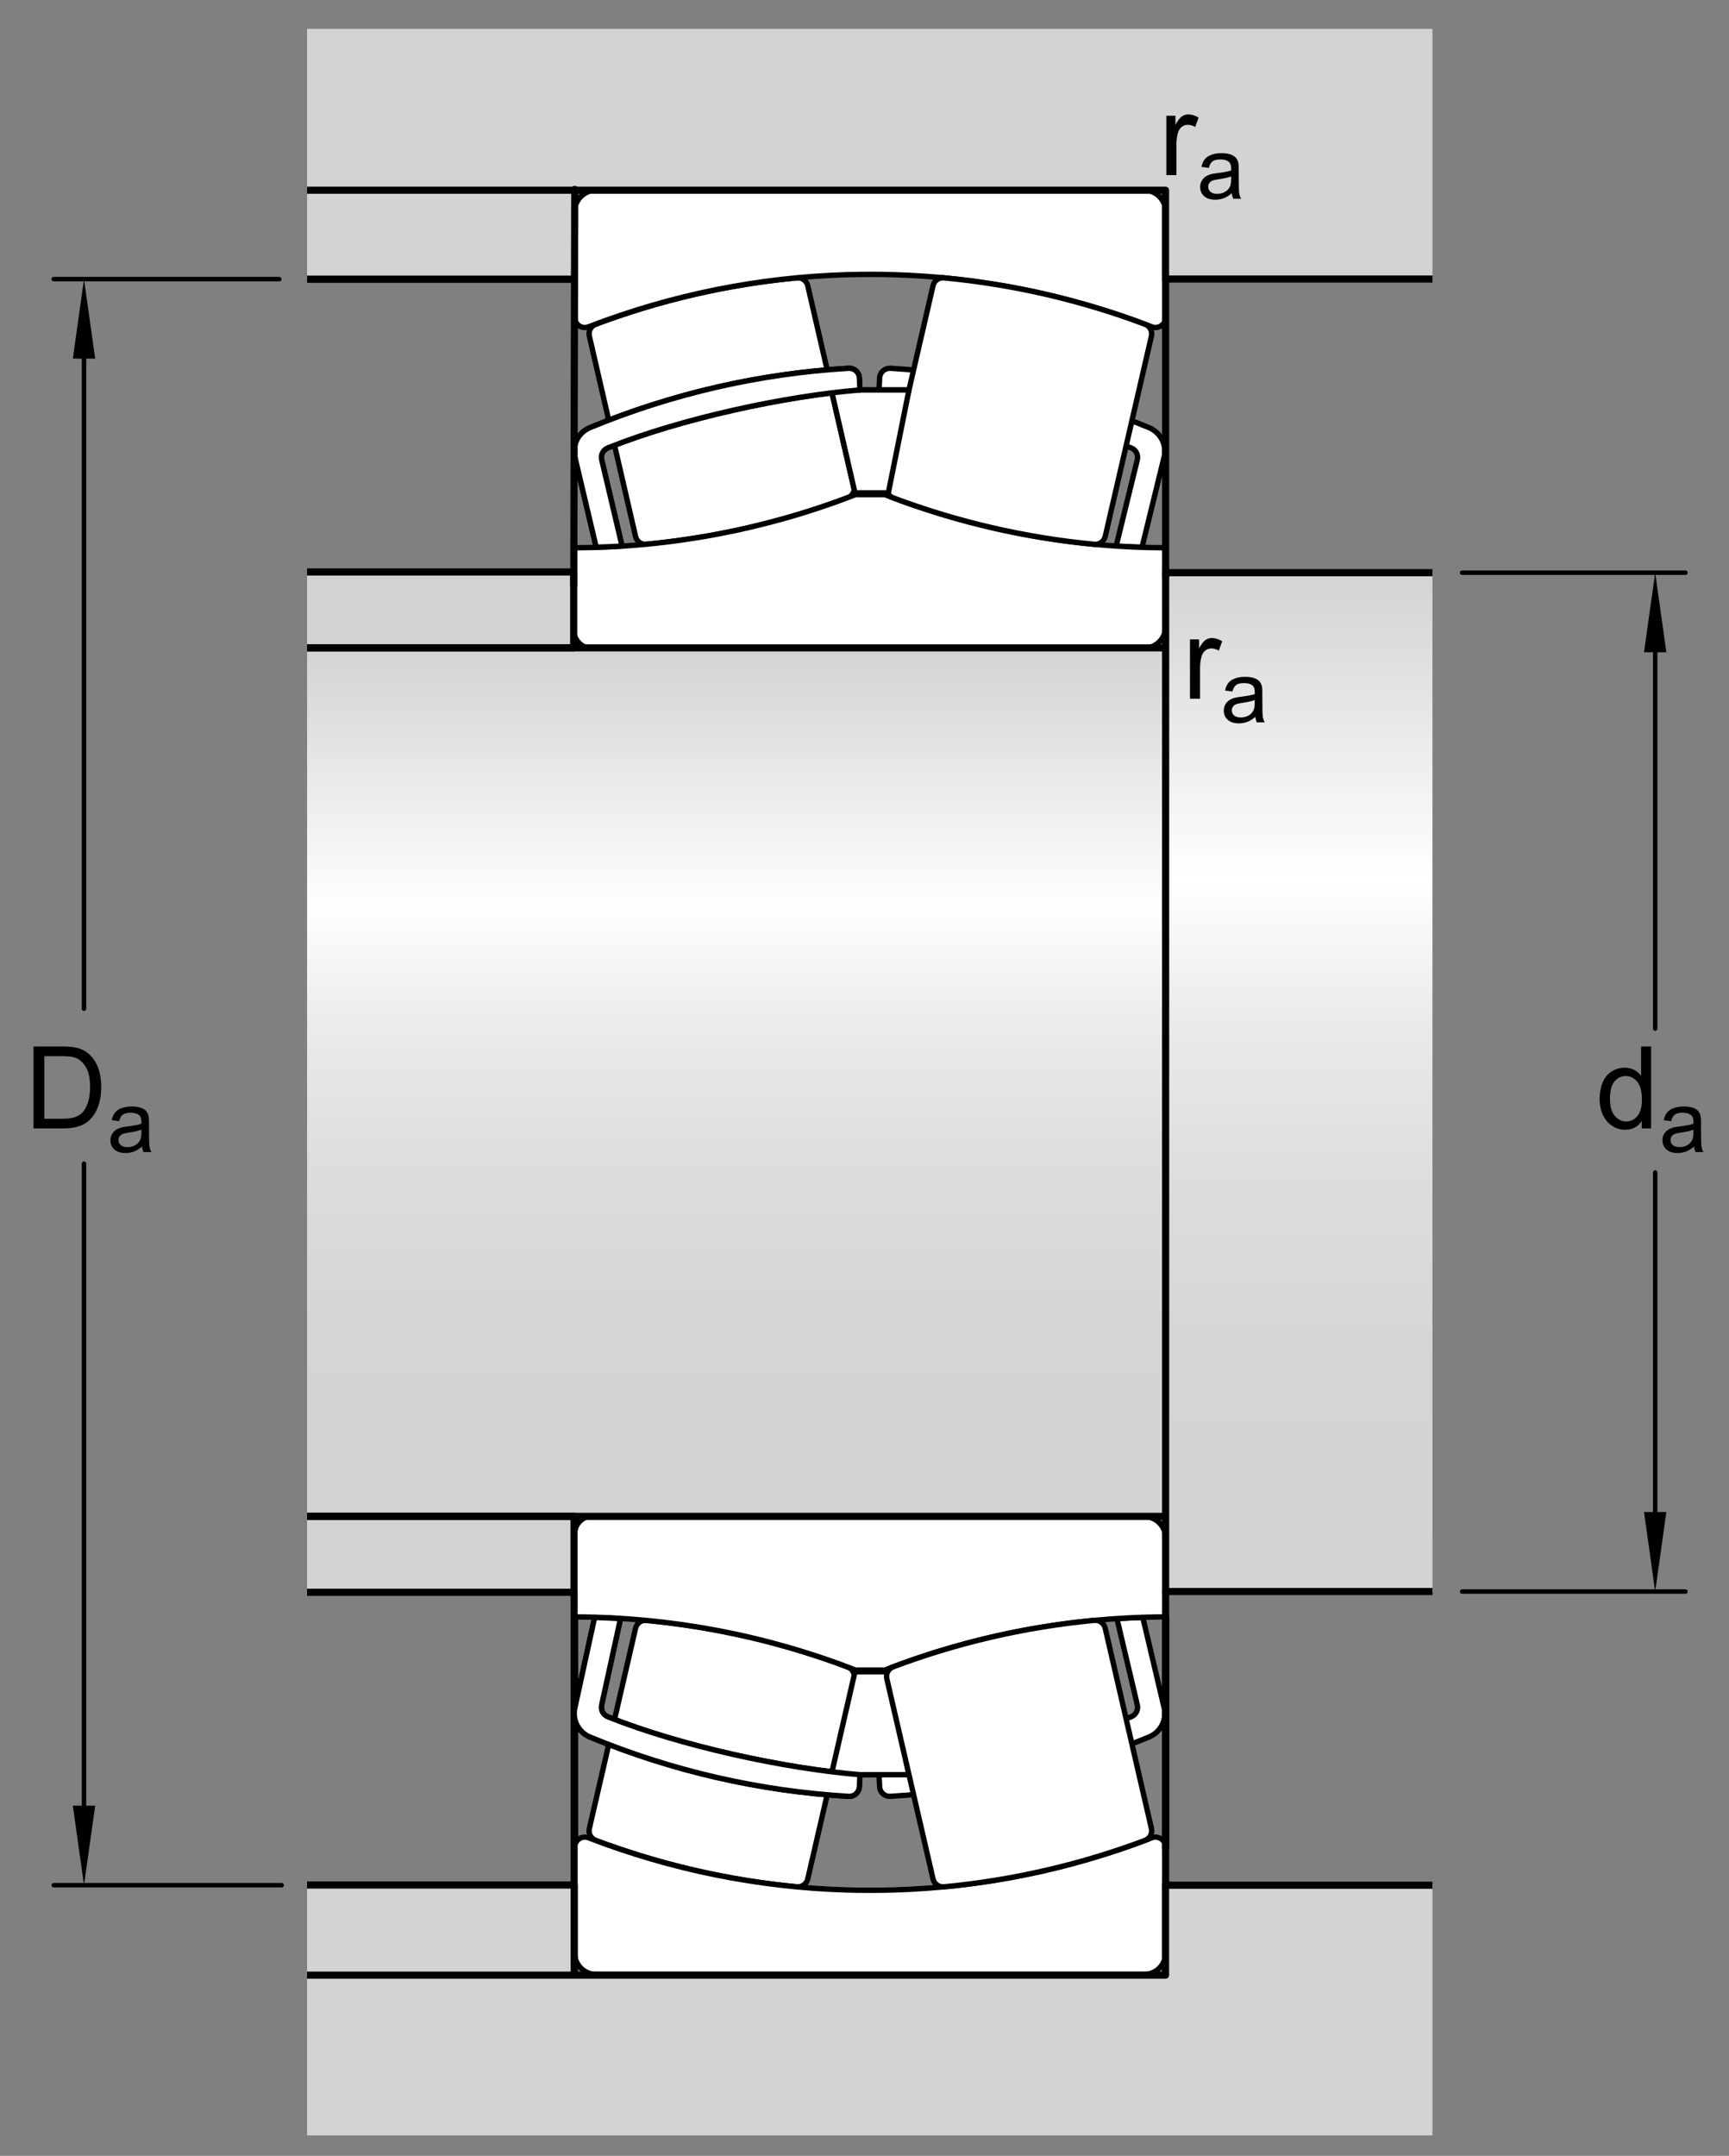 <?xml version="1.0" encoding="utf-8"?>
<!-- Generator: Adobe Illustrator 15.1.0, SVG Export Plug-In . SVG Version: 6.00 Build 0)  -->
<!DOCTYPE svg PUBLIC "-//W3C//DTD SVG 1.1//EN" "http://www.w3.org/Graphics/SVG/1.1/DTD/svg11.dtd">
<svg version="1.1" id="Lager_1" xmlns="http://www.w3.org/2000/svg" xmlns:xlink="http://www.w3.org/1999/xlink" x="0px" y="0px"
	 width="181.333px" height="226px" viewBox="0 0 181.333 226" enable-background="new 0 0 181.333 226" xml:space="preserve">
<rect x="0" y="0" width="181.333" height="226" fill="#808080" stroke="none"/>
<polygon fill="#D1D3D4" points="32.207,29.252 32.207,19.939 60.278,19.939 59.853,29.271 "/>
<linearGradient id="SVGID_1_" gradientUnits="userSpaceOnUse" x1="136.211" y1="60.037" x2="136.211" y2="167.107">
	<stop  offset="0" style="stop-color:#D1D3D4"/>
	<stop  offset="0.3" style="stop-color:#FFFFFF"/>
	<stop  offset="0.441" style="stop-color:#E9EAEB"/>
	<stop  offset="0.597" style="stop-color:#DCDDDE"/>
	<stop  offset="0.771" style="stop-color:#D4D5D7"/>
	<stop  offset="1" style="stop-color:#D1D3D4"/>
</linearGradient>
<rect x="122.191" y="60.037" fill="url(#SVGID_1_)" width="28.041" height="106.803"/>
<linearGradient id="SVGID_2_" gradientUnits="userSpaceOnUse" x1="77.198" y1="67.801" x2="77.198" y2="159.302">
	<stop  offset="0" style="stop-color:#D1D3D4"/>
	<stop  offset="0.3" style="stop-color:#FFFFFF"/>
	<stop  offset="0.441" style="stop-color:#E9EAEB"/>
	<stop  offset="0.597" style="stop-color:#DCDDDE"/>
	<stop  offset="0.771" style="stop-color:#D4D5D7"/>
	<stop  offset="1" style="stop-color:#D1D3D4"/>
</linearGradient>
<polygon fill="url(#SVGID_2_)" points="122.191,158.904 32.207,159.074 32.207,67.801 122.191,67.971 "/>
<polygon fill="#FFFFFF" stroke="#000000" stroke-width="0.561" stroke-linecap="round" stroke-linejoin="round" stroke-miterlimit="1" points="
	89.669,175.253 93.167,175.253 95.332,186.041 91.258,186.041 87.187,186.041 "/>
<path fill="#FFFFFF" stroke="#000000" stroke-width="0.561" stroke-linecap="round" stroke-linejoin="round" stroke-miterlimit="1" d="
	M89.563,175.976c0.119-0.521-0.162-1.051-0.665-1.238l0.263,0.096c-6.896-2.619-14.073-4.283-21.383-4.975l0.021,0.006
	c-0.535-0.053-1.023,0.299-1.143,0.826l-4.847,20.994c-0.123,0.521,0.162,1.051,0.664,1.236l-0.318-0.113
	c6.943,2.637,14.184,4.316,21.557,5.004l-0.139-0.016c0.533,0.047,1.021-0.301,1.141-0.824l0,0L89.563,175.976"/>
<line fill="none" stroke="#000000" stroke-width="0.748" stroke-linejoin="round" x1="60.269" y1="165.3" x2="60.269" y2="165.3"/>
<path fill="#FFFFFF" stroke="#000000" stroke-width="0.561" stroke-linecap="round" stroke-linejoin="round" stroke-miterlimit="1" d="
	M92.252,187.3l-0.06-1.26c7.848-0.646,18.668-2.963,26.445-6.068c0.492-0.199,0.764-0.723,0.643-1.238l-2.139-9.057
	c0.896-0.055,1.812-0.096,2.715-0.115l2.234,9.461c0.293,1.277-0.375,2.57-1.586,3.07c-8.645,3.568-17.787,5.668-27.123,6.219
	c-0.287,0.02-0.564-0.078-0.778-0.27C92.391,187.847,92.264,187.582,92.252,187.3z"/>
<path fill="#FFFFFF" stroke="#000000" stroke-width="0.561" stroke-linejoin="round" d="M90.13,187.3l0.06-1.26
	c-7.851-0.646-18.669-2.963-26.445-6.068c-0.491-0.199-0.764-0.723-0.645-1.238l1.978-9.057c-0.899-0.055-1.816-0.096-2.715-0.115
	l-2.071,9.461c-0.295,1.277,0.374,2.57,1.584,3.07c8.646,3.568,17.786,5.668,27.125,6.219c0.286,0.02,0.566-0.078,0.778-0.27
	C89.992,187.847,90.118,187.582,90.13,187.3z"/>
<line fill="none" stroke="#000000" stroke-width="0.748" stroke-linecap="round" stroke-linejoin="round" stroke-miterlimit="1" x1="60.269" y1="193.833" x2="60.269" y2="169.574"/>
<path fill="#FFFFFF" stroke="#000000" stroke-width="0.561" stroke-linecap="round" stroke-linejoin="round" stroke-miterlimit="1" d="
	M122.248,161.23v8.27c-10.094,0.033-20.043,1.914-29.45,5.57h-1.539h-1.539l0,0c-9.408-3.656-19.356-5.537-29.45-5.57v-8.711
	c0-0.949,0.764-1.844,1.797-1.844l57.844,0.043c0.611-0.027,1.205,0.199,1.646,0.621
	C121.998,160.035,122.248,160.617,122.248,161.23"/>
<path fill="#FFFFFF" stroke="#000000" stroke-width="0.561" stroke-linecap="round" stroke-linejoin="round" stroke-miterlimit="1" d="
	M93.663,198.128c9.302-0.277,18.448-2.117,27.132-5.473c0.328-0.125,0.697-0.082,0.988,0.117s0.465,0.527,0.465,0.879v11.082
	c0,1.238-1.006,2.242-2.246,2.242H62.512c-1.237,0-2.243-1.004-2.243-2.242v-5.77v-5.312c0-0.352,0.175-0.68,0.465-0.879
	c0.291-0.199,0.658-0.242,0.989-0.117c8.682,3.355,17.827,5.195,27.131,5.473c0.795,0.02,1.606,0.031,2.404,0.031
	C92.054,198.16,92.867,198.148,93.663,198.128"/>
<line fill="none" stroke="#000000" stroke-width="0.748" stroke-linecap="round" stroke-linejoin="round" stroke-miterlimit="1" x1="122.248" y1="193.753" x2="122.248" y2="169.5"/>
<polygon fill="#FFFFFF" stroke="#000000" stroke-width="0.561" stroke-linejoin="round" points="89.669,175.253 93.167,175.253 
	95.332,186.041 91.258,186.041 87.187,186.041 "/>
<path fill="#FFFFFF" stroke="#000000" stroke-width="0.561" stroke-linecap="round" stroke-linejoin="round" stroke-miterlimit="1" d="
	M93.006,175.976c-0.119-0.521,0.163-1.051,0.666-1.238l-0.265,0.096c6.896-2.619,14.074-4.283,21.383-4.975l-0.02,0.006
	c0.535-0.053,1.021,0.299,1.143,0.826l4.846,20.994c0.121,0.521-0.162,1.051-0.664,1.236l0.318-0.113
	c-6.943,2.637-14.182,4.316-21.557,5.004l0.139-0.016c-0.533,0.047-1.021-0.301-1.141-0.824l0,0L93.006,175.976"/>
<path fill="#FFFFFF" stroke="#000000" stroke-width="0.561" stroke-linecap="round" stroke-linejoin="round" stroke-miterlimit="1" d="
	M89.563,50.947c0.119,0.522-0.162,1.053-0.665,1.241l0.263-0.099c-6.896,2.615-14.073,4.283-21.383,4.973l0.021-0.003
	c-0.535,0.05-1.023-0.302-1.143-0.823L61.81,35.24c-0.123-0.525,0.162-1.054,0.664-1.242l-0.318,0.119
	c6.943-2.641,14.184-4.32,21.557-5.005l-0.139,0.015c0.533-0.052,1.021,0.301,1.141,0.823l0,0L89.563,50.947"/>
<line fill="none" stroke="#000000" stroke-width="0.748" stroke-linejoin="round" x1="60.269" y1="61.619" x2="60.269" y2="61.619"/>
<path fill="#FFFFFF" stroke="#000000" stroke-width="0.561" stroke-linecap="round" stroke-linejoin="round" stroke-miterlimit="1" d="
	M92.252,39.625l-0.06,1.255c7.848,0.646,18.668,2.965,26.445,6.073c0.492,0.196,0.764,0.719,0.643,1.232l-2.221,9.059
	c0.895,0.054,1.812,0.094,2.715,0.118l2.316-9.462c0.293-1.276-0.375-2.571-1.586-3.071c-8.645-3.569-17.787-5.667-27.123-6.221
	c-0.287-0.017-0.564,0.08-0.778,0.273C92.391,39.072,92.264,39.337,92.252,39.625z"/>
<path fill="#FFFFFF" stroke="#000000" stroke-width="0.561" stroke-linejoin="round" d="M90.13,39.625l0.06,1.255
	c-7.851,0.646-18.669,2.965-26.445,6.073c-0.491,0.196-0.764,0.719-0.645,1.232l2.142,9.059c-0.897,0.054-1.814,0.094-2.715,0.118
	L60.292,47.9c-0.295-1.276,0.374-2.571,1.584-3.071c8.646-3.569,17.786-5.667,27.125-6.221c0.286-0.017,0.566,0.08,0.778,0.273
	C89.992,39.072,90.118,39.337,90.13,39.625z"/>
<path fill="#FFFFFF" stroke="#000000" stroke-width="0.561" stroke-linecap="round" stroke-linejoin="round" stroke-miterlimit="1" d="
	M122.248,65.691v-8.268c-10.094-0.032-20.043-1.913-29.45-5.57h-1.539h-1.539l0,0c-9.408,3.657-19.413,5.538-29.507,5.57
	l-0.028,8.71c0,0.948,0.849,1.842,1.882,1.842l57.844-0.041c0.611,0.025,1.205-0.198,1.646-0.622
	C121.998,66.886,122.248,66.304,122.248,65.691"/>
<path fill="#FFFFFF" stroke="#000000" stroke-width="0.561" stroke-linecap="round" stroke-linejoin="round" stroke-miterlimit="1" d="
	M93.663,28.794c9.302,0.274,18.448,2.115,27.132,5.467c0.328,0.129,0.697,0.086,0.988-0.114c0.291-0.199,0.465-0.528,0.465-0.88
	V22.19c0-1.241-1.006-2.245-2.246-2.245H62.512c-1.237,0-2.243,1.004-2.243,2.245v5.77v5.308c0,0.352,0.175,0.681,0.465,0.88
	c0.291,0.2,0.658,0.243,0.989,0.114c8.682-3.352,17.827-5.192,27.131-5.467c0.795-0.022,1.606-0.034,2.404-0.034
	C92.054,28.76,92.867,28.772,93.663,28.794"/>
<line fill="none" stroke="#000000" stroke-width="0.748" stroke-linecap="round" stroke-linejoin="round" stroke-miterlimit="1" x1="122.248" y1="29.252" x2="122.248" y2="60.393"/>
<polygon fill="#FFFFFF" stroke="#000000" stroke-width="0.561" stroke-linejoin="round" points="89.669,51.667 93.167,51.667 
	95.332,40.879 91.258,40.879 87.187,40.879 "/>
<path fill="#FFFFFF" stroke="#000000" stroke-width="0.561" stroke-linecap="round" stroke-linejoin="round" stroke-miterlimit="1" d="
	M93.006,50.947c-0.119,0.522,0.163,1.053,0.666,1.241l-0.265-0.099c6.896,2.615,14.074,4.283,21.383,4.973l-0.02-0.003
	c0.535,0.05,1.021-0.302,1.143-0.823l4.846-20.996c0.121-0.525-0.162-1.054-0.664-1.242l0.318,0.119
	c-6.943-2.641-14.182-4.32-21.557-5.005l0.139,0.015c-0.533-0.052-1.021,0.301-1.141,0.823l0,0L93.006,50.947"/>
<polygon fill="#FFFFFF" stroke="#000000" stroke-width="0.561" stroke-linecap="round" stroke-linejoin="round" stroke-miterlimit="1" points="
	89.669,51.667 93.167,51.667 95.332,40.879 91.258,40.879 87.187,40.879 "/>
<line fill="none" stroke="#000000" stroke-width="0.748" stroke-linecap="round" stroke-linejoin="round" stroke-miterlimit="1" x1="122.248" y1="166.929" x2="122.248" y2="198.068"/>
<line fill="none" stroke="#000000" stroke-width="0.748" stroke-linecap="round" stroke-linejoin="round" stroke-miterlimit="1" x1="60.209" y1="166.929" x2="60.209" y2="206.941"/>
<polyline fill="#D1D3D4" stroke="#000000" stroke-width="0.748" stroke-linejoin="round" points="32.207,59.959 60.167,59.959 
	60.167,67.915 32.207,67.915 "/>
<polygon fill="#D1D3D4" points="150.232,29.258 122.236,29.252 122.236,19.939 32.207,19.939 32.207,3.023 150.232,3.023 "/>
<polygon fill="#D1D3D4" points="150.232,197.617 122.236,197.626 122.236,206.941 32.207,206.941 32.207,223.855 150.232,223.855 
	"/>
<polyline fill="#D1D3D4" stroke="#000000" stroke-width="0.748" stroke-linejoin="round" stroke-miterlimit="1" points="
	32.207,166.921 60.2,166.921 60.2,158.96 32.207,158.96 "/>
<polygon fill="#D1D3D4" points="32.207,197.626 32.207,206.941 60.278,206.941 60.221,197.607 "/>
<line fill="none" stroke="#000000" stroke-width="0.748" stroke-linejoin="round" stroke-miterlimit="1" x1="122.304" y1="158.96" x2="32.263" y2="158.96"/>
<polyline fill="none" stroke="#000000" stroke-width="0.748" stroke-linejoin="round" stroke-miterlimit="1" points="
	150.232,197.626 122.236,197.626 122.236,207.054 32.207,207.054 "/>
<polyline fill="none" stroke="#000000" stroke-width="0.748" stroke-linejoin="round" stroke-miterlimit="1" points="
	150.232,29.252 122.236,29.252 122.236,19.939 32.207,19.939 "/>
<line fill="none" stroke="#000000" stroke-width="0.748" stroke-linejoin="round" stroke-miterlimit="1" x1="60.067" y1="197.607" x2="32.207" y2="197.607"/>
<line fill="none" stroke="#000000" stroke-width="0.748" stroke-linecap="round" stroke-linejoin="round" stroke-miterlimit="1" x1="60.221" y1="197.607" x2="60.221" y2="206.941"/>
<path fill="none" stroke="#000000" stroke-width="0.468" stroke-linecap="round" stroke-linejoin="round" stroke-miterlimit="1" stroke-dasharray="7.37,1.871,0.935,1.871" d="
	M93.766,3.242"/>
<path fill="none" stroke="#000000" stroke-width="0.468" stroke-linecap="round" stroke-linejoin="round" stroke-miterlimit="1" stroke-dasharray="7.37,1.871,0.935,1.871" d="
	M93.766,19.796"/>
<path fill="none" stroke="#000000" stroke-width="0.468" stroke-linecap="round" stroke-linejoin="round" stroke-miterlimit="1" stroke-dasharray="7.37,1.871,0.935,1.871" d="
	M88.638,3.122"/>
<path fill="none" stroke="#000000" stroke-width="0.468" stroke-linecap="round" stroke-linejoin="round" stroke-miterlimit="1" stroke-dasharray="7.37,1.871,0.935,1.871" d="
	M88.638,19.917"/>
<line fill="none" stroke="#000000" stroke-width="0.748" stroke-linejoin="round" stroke-miterlimit="1" x1="122.191" y1="67.915" x2="32.207" y2="67.915"/>
<line fill="none" stroke="#000000" stroke-width="0.468" stroke-linecap="round" stroke-linejoin="round" stroke-miterlimit="1" x1="8.81" y1="121.984" x2="8.81" y2="192.587"/>
<line fill="none" stroke="#000000" stroke-width="0.468" stroke-linecap="round" stroke-linejoin="round" stroke-miterlimit="1" x1="8.81" y1="34.133" x2="8.81" y2="105.746"/>
<polygon points="7.64,37.595 8.81,29.258 9.983,37.595 "/>
<polygon points="9.983,189.289 8.81,197.626 7.64,189.289 "/>
<g>
	<path d="M3.516,118.292v-8.59h2.959c0.668,0,1.178,0.041,1.529,0.123c0.492,0.113,0.912,0.318,1.26,0.615
		c0.453,0.383,0.792,0.872,1.017,1.468s0.337,1.276,0.337,2.042c0,0.652-0.076,1.23-0.229,1.734s-0.348,0.921-0.586,1.251
		s-0.499,0.59-0.782,0.779s-0.625,0.333-1.025,0.431s-0.86,0.146-1.38,0.146H3.516z M4.653,117.279h1.834
		c0.566,0,1.011-0.053,1.333-0.158s0.579-0.254,0.771-0.445c0.27-0.27,0.479-0.632,0.63-1.087s0.226-1.007,0.226-1.655
		c0-0.898-0.147-1.589-0.442-2.071s-0.653-0.806-1.075-0.97c-0.305-0.117-0.795-0.176-1.471-0.176H4.653V117.279z"/>
	<path d="M14.895,120.191c-0.293,0.25-0.575,0.426-0.846,0.527c-0.271,0.103-0.562,0.154-0.873,0.154
		c-0.513,0-0.907-0.125-1.182-0.376c-0.275-0.25-0.413-0.57-0.413-0.96c0-0.229,0.052-0.438,0.156-0.626
		c0.104-0.189,0.24-0.341,0.408-0.455s0.358-0.2,0.569-0.259c0.155-0.041,0.39-0.081,0.703-0.119
		c0.639-0.076,1.109-0.167,1.411-0.272c0.003-0.108,0.004-0.177,0.004-0.206c0-0.322-0.075-0.55-0.224-0.682
		c-0.202-0.179-0.502-0.268-0.901-0.268c-0.372,0-0.647,0.064-0.824,0.195c-0.177,0.13-0.308,0.361-0.393,0.691l-0.773-0.105
		c0.07-0.33,0.186-0.598,0.347-0.802c0.161-0.203,0.394-0.36,0.699-0.47c0.305-0.11,0.658-0.165,1.059-0.165
		c0.398,0,0.722,0.047,0.971,0.141s0.432,0.212,0.549,0.354c0.117,0.143,0.199,0.322,0.246,0.538c0.026,0.136,0.04,0.379,0.04,0.73
		v1.055c0,0.735,0.017,1.2,0.05,1.395c0.034,0.195,0.101,0.382,0.2,0.561h-0.826C14.971,120.603,14.918,120.412,14.895,120.191z
		 M14.829,118.425c-0.287,0.117-0.718,0.217-1.292,0.299c-0.325,0.047-0.555,0.1-0.69,0.158s-0.239,0.144-0.312,0.257
		c-0.073,0.112-0.11,0.238-0.11,0.376c0,0.211,0.08,0.387,0.239,0.527s0.394,0.211,0.701,0.211c0.305,0,0.576-0.067,0.813-0.2
		c0.237-0.134,0.412-0.315,0.523-0.548c0.085-0.178,0.127-0.441,0.127-0.791V118.425z"/>
</g>
<line fill="none" stroke="#000000" stroke-width="0.468" stroke-linecap="round" stroke-linejoin="round" stroke-miterlimit="1" x1="29.293" y1="29.258" x2="5.637" y2="29.258"/>
<line fill="none" stroke="#000000" stroke-width="0.468" stroke-linecap="round" stroke-linejoin="round" stroke-miterlimit="1" x1="29.539" y1="197.626" x2="5.637" y2="197.626"/>
<line fill="none" stroke="#000000" stroke-width="0.468" stroke-linecap="round" stroke-linejoin="round" stroke-miterlimit="1" x1="173.591" y1="122.91" x2="173.591" y2="161.8"/>
<line fill="none" stroke="#000000" stroke-width="0.468" stroke-linecap="round" stroke-linejoin="round" stroke-miterlimit="1" x1="173.591" y1="64.912" x2="173.591" y2="107.824"/>
<polygon points="172.419,68.374 173.591,60.037 174.763,68.374 "/>
<polygon points="174.763,158.503 173.591,166.839 172.419,158.503 "/>
<g>
	<path d="M172.183,118.292v-0.785c-0.395,0.617-0.975,0.926-1.74,0.926c-0.496,0-0.952-0.137-1.368-0.41s-0.738-0.655-0.967-1.146
		s-0.343-1.054-0.343-1.69c0-0.621,0.104-1.185,0.311-1.69s0.518-0.894,0.932-1.163s0.877-0.404,1.389-0.404
		c0.375,0,0.709,0.079,1.002,0.237s0.531,0.364,0.715,0.618v-3.082h1.049v8.59H172.183z M168.849,115.187
		c0,0.797,0.168,1.393,0.504,1.787s0.732,0.592,1.189,0.592c0.461,0,0.853-0.188,1.175-0.565s0.483-0.952,0.483-1.726
		c0-0.852-0.164-1.477-0.492-1.875s-0.732-0.598-1.213-0.598c-0.469,0-0.86,0.191-1.175,0.574S168.849,114.363,168.849,115.187z"/>
	<path d="M177.667,120.191c-0.293,0.25-0.575,0.426-0.846,0.527c-0.271,0.103-0.562,0.154-0.873,0.154
		c-0.513,0-0.906-0.125-1.182-0.376c-0.275-0.25-0.413-0.57-0.413-0.96c0-0.229,0.052-0.438,0.156-0.626
		c0.104-0.189,0.24-0.341,0.408-0.455c0.169-0.114,0.358-0.2,0.569-0.259c0.155-0.041,0.39-0.081,0.703-0.119
		c0.639-0.076,1.108-0.167,1.41-0.272c0.003-0.108,0.005-0.177,0.005-0.206c0-0.322-0.075-0.55-0.224-0.682
		c-0.203-0.179-0.503-0.268-0.901-0.268c-0.372,0-0.646,0.064-0.824,0.195c-0.177,0.13-0.309,0.361-0.394,0.691l-0.773-0.105
		c0.07-0.33,0.187-0.598,0.348-0.802c0.161-0.203,0.394-0.36,0.699-0.47c0.304-0.11,0.657-0.165,1.059-0.165
		c0.398,0,0.722,0.047,0.971,0.141s0.433,0.212,0.55,0.354c0.117,0.143,0.199,0.322,0.246,0.538c0.026,0.136,0.04,0.379,0.04,0.73
		v1.055c0,0.735,0.017,1.2,0.05,1.395c0.034,0.195,0.101,0.382,0.2,0.561h-0.826C177.744,120.603,177.691,120.412,177.667,120.191z
		 M177.601,118.425c-0.287,0.117-0.718,0.217-1.291,0.299c-0.326,0.047-0.556,0.1-0.69,0.158s-0.239,0.144-0.312,0.257
		c-0.074,0.112-0.11,0.238-0.11,0.376c0,0.211,0.08,0.387,0.239,0.527c0.16,0.141,0.394,0.211,0.701,0.211
		c0.305,0,0.576-0.067,0.812-0.2c0.238-0.134,0.412-0.315,0.523-0.548c0.085-0.178,0.127-0.441,0.127-0.791V118.425z"/>
</g>
<line fill="none" stroke="#000000" stroke-width="0.468" stroke-linecap="round" stroke-linejoin="round" stroke-miterlimit="1" x1="153.339" y1="60.037" x2="176.767" y2="60.037"/>
<line fill="none" stroke="#000000" stroke-width="0.468" stroke-linecap="round" stroke-linejoin="round" stroke-miterlimit="1" x1="153.339" y1="166.839" x2="176.767" y2="166.839"/>
<g>
	<path d="M122.328,18.357v-6.223h0.949v0.943c0.242-0.441,0.466-0.732,0.671-0.873s0.431-0.211,0.677-0.211
		c0.355,0,0.717,0.113,1.084,0.34l-0.363,0.979c-0.258-0.152-0.516-0.229-0.773-0.229c-0.23,0-0.438,0.069-0.621,0.208
		s-0.314,0.331-0.393,0.577c-0.117,0.375-0.176,0.785-0.176,1.23v3.258H122.328z"/>
	<path d="M129.183,20.256c-0.293,0.249-0.575,0.425-0.846,0.527c-0.271,0.103-0.562,0.154-0.873,0.154
		c-0.513,0-0.906-0.125-1.182-0.376c-0.275-0.25-0.413-0.57-0.413-0.96c0-0.229,0.052-0.438,0.156-0.626
		c0.104-0.189,0.24-0.341,0.408-0.455c0.169-0.114,0.358-0.201,0.569-0.259c0.155-0.041,0.39-0.081,0.703-0.119
		c0.639-0.076,1.108-0.167,1.41-0.272c0.003-0.108,0.005-0.177,0.005-0.207c0-0.322-0.075-0.549-0.224-0.681
		c-0.203-0.179-0.503-0.268-0.901-0.268c-0.372,0-0.646,0.065-0.824,0.196c-0.177,0.13-0.309,0.361-0.394,0.692l-0.773-0.105
		c0.07-0.331,0.187-0.598,0.348-0.802c0.161-0.203,0.394-0.36,0.699-0.47c0.304-0.11,0.657-0.165,1.059-0.165
		c0.398,0,0.722,0.047,0.971,0.141s0.433,0.212,0.55,0.354c0.117,0.143,0.199,0.322,0.246,0.539c0.026,0.135,0.04,0.378,0.04,0.729
		v1.055c0,0.735,0.017,1.201,0.05,1.395c0.034,0.195,0.101,0.382,0.2,0.561h-0.826C129.259,20.668,129.207,20.476,129.183,20.256z
		 M129.117,18.49c-0.287,0.117-0.718,0.217-1.291,0.299c-0.326,0.047-0.556,0.1-0.69,0.158s-0.239,0.145-0.312,0.257
		c-0.074,0.113-0.11,0.238-0.11,0.375c0,0.211,0.08,0.387,0.239,0.527c0.16,0.141,0.394,0.211,0.701,0.211
		c0.305,0,0.576-0.066,0.812-0.2c0.238-0.133,0.412-0.316,0.523-0.547c0.085-0.179,0.127-0.442,0.127-0.791V18.49z"/>
</g>
<g>
	<path d="M124.803,73.25v-6.223h0.949v0.943c0.242-0.441,0.466-0.732,0.671-0.873s0.431-0.211,0.677-0.211
		c0.355,0,0.717,0.113,1.084,0.34l-0.363,0.979c-0.258-0.152-0.516-0.229-0.773-0.229c-0.23,0-0.438,0.069-0.621,0.208
		s-0.314,0.331-0.393,0.577c-0.117,0.375-0.176,0.785-0.176,1.23v3.258H124.803z"/>
	<path d="M131.659,75.149c-0.293,0.249-0.575,0.425-0.846,0.527c-0.271,0.103-0.562,0.154-0.873,0.154
		c-0.513,0-0.906-0.125-1.182-0.376c-0.275-0.25-0.413-0.57-0.413-0.96c0-0.229,0.052-0.438,0.156-0.626
		c0.104-0.189,0.24-0.341,0.408-0.455c0.169-0.114,0.358-0.201,0.569-0.259c0.155-0.041,0.39-0.081,0.703-0.119
		c0.639-0.076,1.108-0.167,1.41-0.272c0.003-0.108,0.005-0.177,0.005-0.207c0-0.322-0.075-0.549-0.224-0.681
		c-0.203-0.179-0.503-0.268-0.901-0.268c-0.372,0-0.646,0.065-0.824,0.196c-0.177,0.13-0.309,0.361-0.394,0.692l-0.773-0.105
		c0.07-0.331,0.187-0.598,0.348-0.802c0.161-0.203,0.394-0.36,0.699-0.47c0.304-0.11,0.657-0.165,1.059-0.165
		c0.398,0,0.722,0.047,0.971,0.141s0.433,0.212,0.55,0.354c0.117,0.143,0.199,0.322,0.246,0.539c0.026,0.135,0.04,0.378,0.04,0.729
		v1.055c0,0.735,0.017,1.201,0.05,1.395c0.034,0.195,0.101,0.382,0.2,0.561h-0.826C131.735,75.561,131.682,75.369,131.659,75.149z
		 M131.592,73.382c-0.287,0.117-0.718,0.217-1.291,0.299c-0.326,0.047-0.556,0.1-0.69,0.158s-0.239,0.145-0.312,0.257
		c-0.074,0.113-0.11,0.238-0.11,0.375c0,0.211,0.08,0.387,0.239,0.527c0.16,0.141,0.394,0.211,0.701,0.211
		c0.305,0,0.576-0.066,0.812-0.2c0.238-0.133,0.412-0.316,0.523-0.547c0.085-0.179,0.127-0.442,0.127-0.791V73.382z"/>
</g>
<polyline fill="none" stroke="#000000" stroke-width="0.748" stroke-linejoin="round" stroke-miterlimit="1" points="
	150.232,60.037 122.248,60.037 122.248,166.839 150.232,166.839 "/>
<path fill="none" stroke="#000000" stroke-width="0.468" stroke-linecap="round" stroke-linejoin="round" stroke-miterlimit="1" stroke-dasharray="7.483,1.871,0.935,1.871" d="
	M91.231,30.752"/>
<path fill="none" stroke="#000000" stroke-width="0.468" stroke-linecap="round" stroke-linejoin="round" stroke-miterlimit="1" stroke-dasharray="7.483,1.871,0.935,1.871" d="
	M91.231,3.16"/>
<line fill="none" stroke="#000000" stroke-width="0.759" stroke-linejoin="round" stroke-miterlimit="1" x1="60.083" y1="29.271" x2="32.207" y2="29.271"/>
<path fill="#FFFFFF" stroke="#000000" stroke-width="0.561" stroke-linecap="round" stroke-linejoin="round" stroke-miterlimit="1" d="
	M90.13,39.625l0.06,1.255c-7.851,0.646-18.669,2.965-26.445,6.073c-0.491,0.196-0.764,0.719-0.645,1.232l2.142,9.059
	c-0.897,0.054-1.814,0.094-2.715,0.118L60.292,47.9c-0.295-1.276,0.374-2.571,1.584-3.071c8.646-3.569,17.786-5.667,27.125-6.221
	c0.286-0.017,0.566,0.08,0.778,0.273C89.992,39.072,90.118,39.337,90.13,39.625z"/>
<path fill="#FFFFFF" stroke="#000000" stroke-width="0.561" stroke-linecap="round" stroke-linejoin="round" stroke-miterlimit="1" d="
	M90.13,187.3l0.06-1.26c-7.851-0.646-18.669-2.963-26.445-6.068c-0.491-0.199-0.764-0.723-0.645-1.238l1.978-9.057
	c-0.899-0.055-1.816-0.096-2.715-0.115l-2.071,9.461c-0.295,1.277,0.374,2.57,1.584,3.07c8.646,3.568,17.786,5.668,27.125,6.219
	c0.286,0.02,0.566-0.078,0.778-0.27C89.992,187.847,90.118,187.582,90.13,187.3z"/>
<line fill="none" stroke="#000000" stroke-width="0.748" stroke-linecap="round" stroke-linejoin="round" stroke-miterlimit="1" x1="60.277" y1="19.854" x2="60.176" y2="61.333"/>
</svg>
